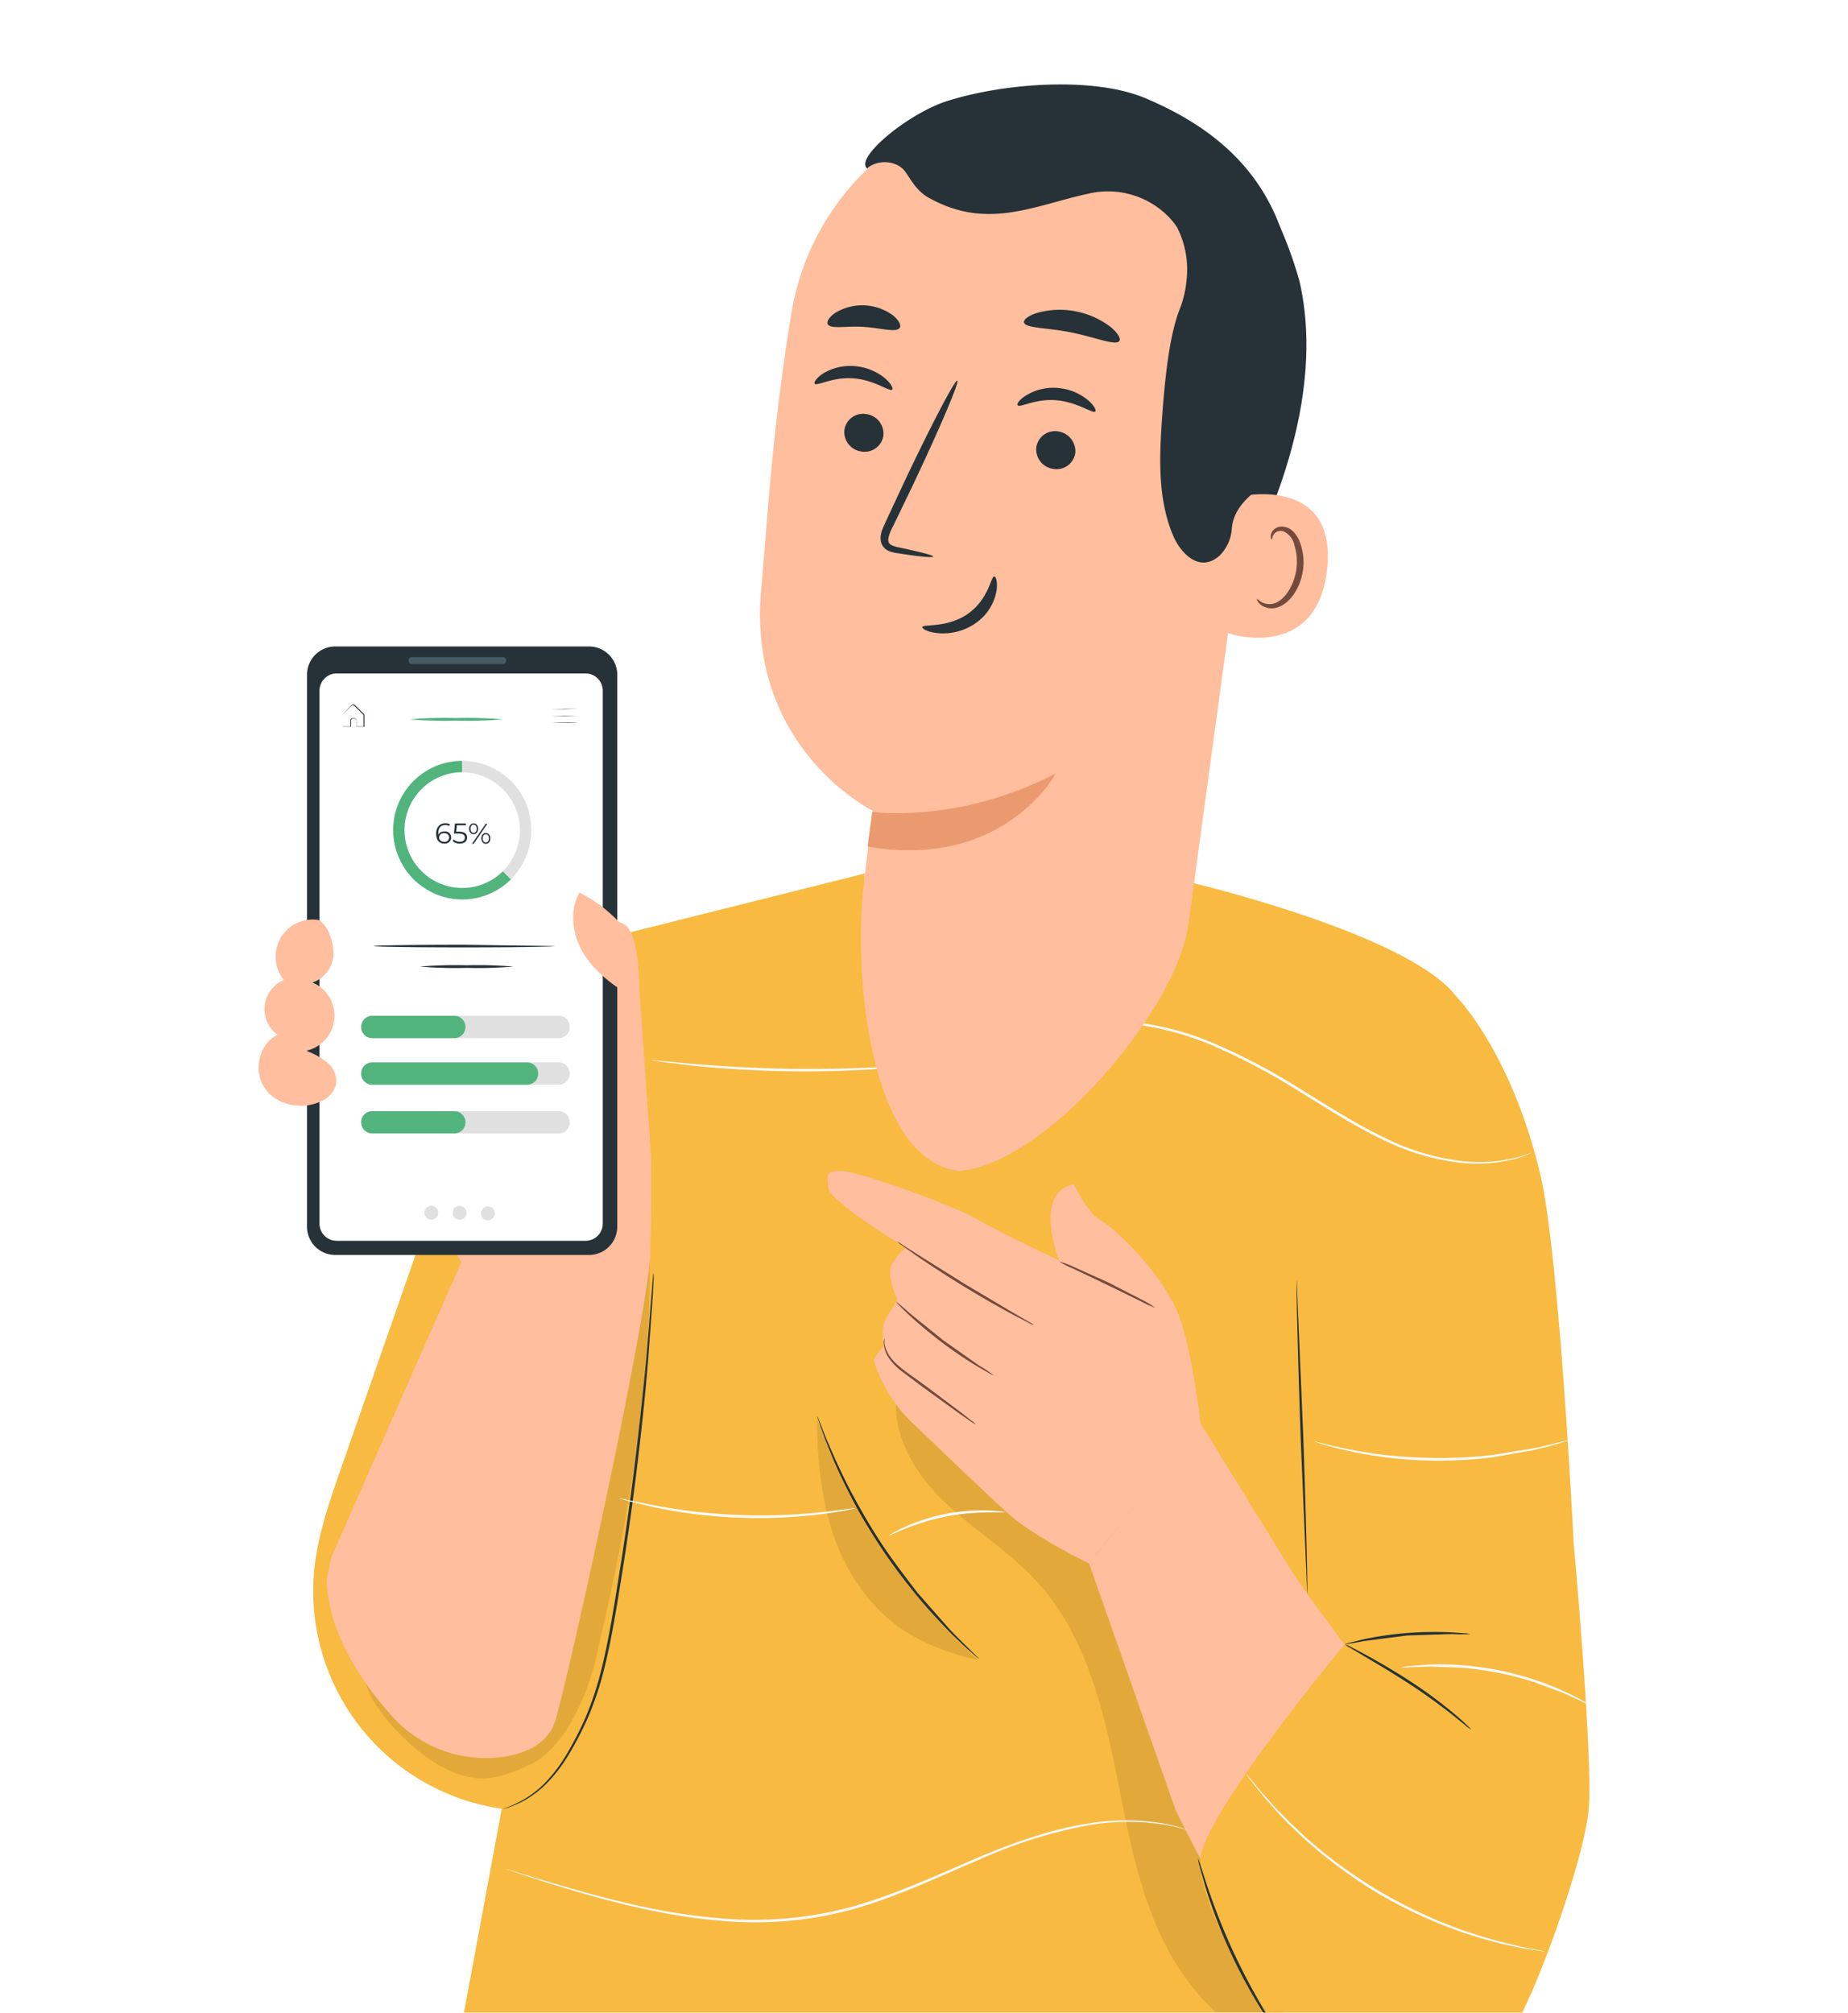 <svg xmlns="http://www.w3.org/2000/svg" width="393" height="428" fill="none"><style>.B{fill:#263238}.C{fill:#fafafa}.D{fill:#ffbe9d}.E{fill:#e0e0e0}.F{opacity:.3}.G{fill:#744a3c}.H{fill:#52b47d}.I{fill:#f8ba40}</style><g filter="url(#A)"><path d="M66.862 315.561c.756-7.158 3.139-14.04 5.513-20.847l23.36-66.931c2.054-5.88 4.161-11.867 7.907-16.831s9.461-8.863 15.687-8.82l-3.544 143.96-8.897 20.602c-11.992-1.667-22.869-7.93-30.336-17.47s-10.941-21.609-9.69-33.663z" class="I"/><path d="m199.582 226.611 54.339-56.736s45.389 10.781 55.552 23.809c7.141 9.151 2.278 82.025 2.278 82.025l-41.505 125.446L277.579 428H95.33l16.4-88.417-12.771-150.501 84.989-21.305c-1.426 4.069 15.634 58.834 15.634 58.834z" class="I"/><g class="F"><path d="M274.312 418.455c-12.867-2.865-22.615-13.848-27.968-25.928s-7.184-25.332-9.972-38.233-6.885-26.046-15.75-35.814c-6.035-6.647-13.931-11.324-20.338-17.62s-11.408-15.307-9.227-24.021l38.164 23.872c4.129 2.589 8.354 5.252 11.323 9.119 3.703 4.815 5.087 10.962 6.46 16.874a611.01 611.01 0 0 0 28.734 91.027" fill="#000" class="F"/></g><path d="m255.294 284.668 19.635 31.831c1.703 3.068 24.903 33.801 24.903 33.801s7.449 24.245-4.097 34.482-25.542 11.953-28.309 11.953-17.389-29.7-17.389-29.7l-18.433-52.539 23.69-29.828z" class="D"/><path d="M309.474 193.684s11.834 11.718 18.091 38.105c4.055 17.044 7.088 78.276 7.088 78.276s4.193 46.2 3.193 56.832-11.334 39.905-16.932 48.171c-7.886 11.654-44.144 8.171-50.125-1.96-3.193-5.486-16.166-26.035-15.506-35.729s30.703-45.7 30.703-45.7l23.488-137.995z" class="I"/><g class="F"><path d="M138.165 250.207c.16 29.231-4.82 56.342-11.514 84.795-1.82 7.734-6.673 18.866-13.835 22.232s-11.409 4.261-18.358.767c-7.875-3.994-16.676-14.274-16.676-18.855 4.363 4.57 8.844 9.215 14.463 12.08s12.771 3.665 18.092.416c7.45-4.464 9.12-14.36 10.323-22.989 3.618-25.982 6.023-52.4 15.059-77.018" fill="#000" class="F"/></g><path d="M277.994 320.994c.159 0-.213-14.914-.83-33.311l-1.405-33.279c-.16.011.223 14.914.841 33.3l1.394 33.29zM285.997 331.679c.326.281.683.524 1.064.724l2.98 1.779c2.522 1.491 6.013 3.547 9.759 5.987s6.981 4.868 9.28 6.69l2.692 2.184a5.8 5.8 0 0 0 1.064.756 6.17 6.17 0 0 0-.883-.916 57.34 57.34 0 0 0-2.597-2.323 94.365 94.365 0 0 0-9.226-6.849c-3.757-2.461-7.28-4.464-9.855-5.87l-3.076-1.63a5.813 5.813 0 0 0-1.202-.532zM285.997 331.679a36.21 36.21 0 0 0 3.884-.65l9.365-1.204 9.451-.309a34.76 34.76 0 0 0 3.927 0 4.17 4.17 0 0 0-1.064-.16l-2.874-.202c-3.168-.145-6.342-.095-9.503.149s-6.307.706-9.408 1.374l-2.788.693c-.34.068-.672.172-.99.309zM254.772 377.272c.062.549.176 1.092.341 1.619l1.213 4.347a111.857 111.857 0 0 0 5.321 13.901 112.84 112.84 0 0 0 7.131 13.071l2.522 3.739a11.74 11.74 0 0 0 1.064 1.311 9.16 9.16 0 0 0-.83-1.428 220.87 220.87 0 0 1-2.373-3.824 139.225 139.225 0 0 1-6.96-13.103 137.98 137.98 0 0 1-5.46-13.785l-1.383-4.261a9.157 9.157 0 0 0-.586-1.587zM173.806 283.198a2.65 2.65 0 0 0 .171.618l.574 1.726 1.001 2.716 1.436 3.558c1.065 2.621 2.544 5.678 4.257 9.002s3.863 6.882 6.258 10.493 4.917 6.892 7.29 9.8 4.672 5.39 6.672 7.457c.98 1.065 1.927 1.896 2.736 2.685s1.521 1.438 2.128 1.96l1.383 1.203c.154.144.322.273.501.384 0 0-.128-.171-.426-.469l-1.309-1.278-2.054-2.024s-1.703-1.694-2.661-2.738l-6.566-7.457s-4.821-6.21-7.226-9.79-4.47-7.137-6.268-10.429-3.193-6.327-4.374-8.916l-1.511-3.505s-.798-1.938-1.065-2.684l-.67-1.694a2.81 2.81 0 0 0-.277-.618zM138.953 252.764a1.05 1.05 0 0 0-.053.319l-.085.927-.288 3.579-1.064 13.146c-1.064 11.089-2.724 26.386-5.321 43.175-1.341 8.394-2.544 16.416-4.342 23.532a66.766 66.766 0 0 1-3.299 9.875 73.31 73.31 0 0 1-4.172 8.053 32.67 32.67 0 0 1-4.544 5.923 21.56 21.56 0 0 1-4.449 3.43 24.693 24.693 0 0 1-3.192 1.534l-.873.33a1.29 1.29 0 0 0-.298.128c.105-.014.209-.039.309-.074l.894-.277a21.305 21.305 0 0 0 3.288-1.449 21.544 21.544 0 0 0 4.566-3.409 32.02 32.02 0 0 0 4.65-5.923 69.354 69.354 0 0 0 4.257-8.085 66.865 66.865 0 0 0 3.384-9.928c1.841-7.159 3.044-15.18 4.385-23.575 2.618-16.81 4.257-32.128 5.172-43.228l.947-13.167.181-3.579v-.938a2.307 2.307 0 0 0-.053-.319z" class="B"/><g class="F"><path d="M207.042 334.832c-10.855-2.642-18.986-7.212-25.094-16.586s-8.142-21.071-8.195-34.451c8.652 20.89 19.976 38.659 34.226 51.207" fill="#000" class="F"/></g><path d="M226.049 200.587c.092.01.185.01.277 0l.798-.16 3.054-.522a44.576 44.576 0 0 1 11.366 0 61.745 61.745 0 0 1 16.251 4.432 134.9 134.9 0 0 1 18.304 9.672c6.279 3.846 12.207 7.66 18.007 10.397a49.996 49.996 0 0 0 16.229 4.869 31.96 31.96 0 0 0 11.409-.693 20.057 20.057 0 0 0 3.959-1.385.863.863 0 0 0-.266.064l-.766.266c-.33.128-.745.256-1.246.395-.57.178-1.149.327-1.734.447a32.747 32.747 0 0 1-11.313.511 50.173 50.173 0 0 1-16.048-4.964c-5.758-2.737-11.707-6.551-17.943-10.397a131.074 131.074 0 0 0-18.401-9.683 61.12 61.12 0 0 0-16.399-4.389 43.14 43.14 0 0 0-11.441.202 29.69 29.69 0 0 0-3.054.629l-.777.213-.266.096zM279.622 288.621c.166.087.341.155.521.202l1.533.469 2.448.66 3.267.767c2.437.522 5.321 1.002 8.631 1.385a100.87 100.87 0 0 0 10.642.554 101.69 101.69 0 0 0 10.695-.703l8.61-1.513 3.267-.809a56.78 56.78 0 0 0 2.437-.693l1.565-.5c.181-.047.356-.115.521-.203a1.766 1.766 0 0 0-.553.096l-1.554.394-2.448.607s-2.054.501-3.267.725l-8.599 1.385c-3.534.397-7.086.614-10.642.649a113.66 113.66 0 0 1-10.642-.5 87.19 87.19 0 0 1-8.61-1.257c-1.224-.213-2.309-.48-3.278-.682s-1.788-.405-2.458-.575l-1.554-.373a1.964 1.964 0 0 0-.532-.085zM297.948 336.6a8.41 8.41 0 0 0 1.618 0l4.416-.17 6.535.223a76.11 76.11 0 0 1 7.928 1.066 77.753 77.753 0 0 1 7.748 1.992l6.13 2.279 4.022 1.822a9.01 9.01 0 0 0 1.49.661 8.776 8.776 0 0 0-1.383-.853c-.905-.532-2.267-1.214-3.97-1.992a60.846 60.846 0 0 0-6.13-2.397 70.15 70.15 0 0 0-7.801-2.056 69.107 69.107 0 0 0-7.992-1.065 64.62 64.62 0 0 0-6.587-.117l-4.417.341c-.542.045-1.079.134-1.607.266zM265.021 359.237a3.19 3.19 0 0 0 .426.639l1.33 1.769 2.192 2.716 3.076 3.462 1.852 1.95 2.128 2.013c1.437 1.427 3.097 2.802 4.821 4.261a105.07 105.07 0 0 0 12.047 8.522 103.787 103.787 0 0 0 13.218 6.552c2.128.809 4.118 1.608 6.044 2.194l2.778.884 2.597.703c1.649.48 3.192.757 4.501 1.066s2.491.49 3.438.628l2.128.32a3.24 3.24 0 0 0 .767.074 4.595 4.595 0 0 0-.756-.181l-2.129-.426c-.936-.17-2.128-.383-3.394-.724s-2.842-.618-4.47-1.13l-2.576-.735c-.894-.255-1.809-.596-2.756-.905-1.916-.597-3.906-1.417-6.002-2.226a108.526 108.526 0 0 1-13.122-6.562 110.234 110.234 0 0 1-12.068-8.437c-1.714-1.46-3.385-2.823-4.821-4.261l-2.129-1.993-1.873-1.917c-1.224-1.193-2.203-2.386-3.118-3.388a51.6 51.6 0 0 1-2.256-2.652l-1.405-1.694a5.516 5.516 0 0 0-.468-.522zM107.622 379.477a1.93 1.93 0 0 0 .362.149l1.064.373 4.151 1.364a314.726 314.726 0 0 0 15.41 4.602c3.288.841 6.896 1.768 10.823 2.524a114.86 114.86 0 0 0 12.611 1.886 79.52 79.52 0 0 0 29.032-2.248c10.025-2.812 18.943-7.18 27.212-10.652a102.225 102.225 0 0 1 22.615-7.191 49.49 49.49 0 0 1 15.963-.351c.937.106 1.756.308 2.469.447.607.109 1.207.251 1.799.426l1.064.288a1.52 1.52 0 0 0 .383.074 3.53 3.53 0 0 0-.362-.128l-1.064-.341c-.479-.149-1.064-.33-1.788-.479s-1.532-.373-2.48-.501a48.27 48.27 0 0 0-16.048.182c-6.726 1.065-14.484 3.6-22.753 7.105s-17.198 7.776-27.159 10.567a79.62 79.62 0 0 1-28.83 2.28 120.01 120.01 0 0 1-12.547-1.79c-3.917-.745-7.514-1.64-10.802-2.46-6.566-1.716-11.813-3.324-15.442-4.421l-4.182-1.268-1.065-.32a2.695 2.695 0 0 0-.436-.117zM189.067 308.562c0 .075 1.32-.575 3.459-1.438a48.52 48.52 0 0 1 8.61-2.588c2.95-.571 5.945-.87 8.95-.895h3.746a3.84 3.84 0 0 0-1.001-.192 29.82 29.82 0 0 0-2.745-.213 40 40 0 0 0-17.709 3.515 24.32 24.32 0 0 0-2.458 1.247 3.73 3.73 0 0 0-.852.564zM131.716 300.647c.157.076.321.137.49.182l1.405.415 5.321 1.278a107.556 107.556 0 0 0 17.751 2.237 109 109 0 0 0 17.879-.713c2.267-.288 4.097-.586 5.321-.831l1.447-.299c.173-.022.341-.069.501-.138a1.63 1.63 0 0 0-.522 0l-1.458.192c-1.266.181-3.097.415-5.374.65a121.05 121.05 0 0 1-35.503-1.513l-5.321-1.065-1.437-.32a1.54 1.54 0 0 0-.5-.075zM138.623 207.479c.178.067.364.11.554.128l1.596.245 5.896.735c4.98.533 11.898 1.065 19.56 1.236s14.591-.085 19.592-.416c2.501-.17 4.523-.34 5.918-.49l1.607-.181a1.74 1.74 0 0 0 .553-.096 2.13 2.13 0 0 0-.564 0l-1.607.075-5.928.309a295.41 295.41 0 0 1-19.56.256c-7.641-.16-14.548-.64-19.539-1.066l-5.907-.554-1.607-.149a2.316 2.316 0 0 0-.564-.032z" class="C"/><path d="M260.594 112.159c5.321-11.004 10.557-22.104 13.835-33.854s4.65-24.299 1.979-36.219c-.404-1.8-4.257-14.083-6.14-14.147-1.32 0 .574 11.164-.235 12.208-7.758 9.971-11.227 22.743-11.919 35.356a165.41 165.41 0 0 0 2.437 36.656" class="B"/><path d="M200.923 231.021c18.805 2.131 49.241-33.534 51.796-52.293l15.356-112.919c5.087-30.211-8.226-58.355-38.535-62.616l-2.831-.234a54.683 54.683 0 0 0-38.162 11.47 54.79 54.79 0 0 0-20.275 34.336c-4.257 26.206-5.076 44.304-6.385 58.441-3.193 33.96 23.668 47.212 23.668 47.212l-1.819 15.329c-2.406 19.239 1.117 59.133 20.347 61.328l-3.16-.054z" class="D"/><path d="M185.491 154.706s18.369 2.589 39.036-8.181c0 0-11.025 20.559-40.015 15.542l.979-7.361z" fill="#eb996e"/><path d="M179.564 73.511a4.2 4.2 0 0 0 .918 3.023 4.19 4.19 0 0 0 2.764 1.526 4.01 4.01 0 0 0 3.029-.735 4.01 4.01 0 0 0 1.066-1.181c.273-.461.451-.972.524-1.503a4.195 4.195 0 0 0-3.683-4.549 3.981 3.981 0 0 0-1.59.058 4 4 0 0 0-1.442.674 4.01 4.01 0 0 0-1.066 1.183 4.017 4.017 0 0 0-.52 1.505zM173.263 63.636c.469.586 3.832-1.502 8.323-1.129s7.62 2.898 8.152 2.386c.255-.224-.192-1.246-1.543-2.418a11.53 11.53 0 0 0-6.471-2.578 11.12 11.12 0 0 0-6.683 1.566c-1.437.959-2.012 1.907-1.778 2.173zM220.377 77.208a4.19 4.19 0 0 0 .914 3.026 4.184 4.184 0 0 0 2.768 1.523 4.01 4.01 0 0 0 3.029-.735 4.01 4.01 0 0 0 1.066-1.181c.273-.461.451-.972.524-1.503a4.27 4.27 0 0 0-.934-3.014 4.255 4.255 0 0 0-2.749-1.545 4.005 4.005 0 0 0-1.591.062 4 4 0 0 0-1.441.677 4.02 4.02 0 0 0-1.586 2.691zM216.439 68.227c.479.586 3.842-1.502 8.333-1.065s7.609 2.898 8.141 2.386c.266-.224-.181-1.257-1.543-2.418a11.454 11.454 0 0 0-6.46-2.589 11.03 11.03 0 0 0-6.683 1.577c-1.469.895-2.054 1.843-1.788 2.109zM198.464 100.377c0-.255-2.714-.958-7.194-1.906-1.139-.213-2.213-.533-2.341-1.332s.372-2.056 1.064-3.345l4.108-8.522c5.725-12.08 9.972-22.051 9.482-22.285s-5.523 9.385-11.249 21.465l-3.969 8.522c-.543 1.268-1.416 2.695-.969 4.464a2.91 2.91 0 0 0 .667 1.119 2.9 2.9 0 0 0 1.089.713 7.91 7.91 0 0 0 1.927.437c4.522.725 7.343.97 7.385.671zM211.448 104.638c-.724-.106-1.128 4.783-5.598 7.915s-9.578 2.131-9.706 2.844c-.095.299 1.065 1.066 3.278 1.279 2.86.27 5.722-.485 8.078-2.131a10.652 10.652 0 0 0 4.384-6.658c.351-2.024-.096-3.249-.436-3.249zM217.769 50.619c.341 1.257 4.885 1.065 10.11 2.131s9.376 2.855 10.164 1.811c.362-.501-.288-1.704-1.916-3.036a17.876 17.876 0 0 0-7.376-3.281 17.87 17.87 0 0 0-8.066.298c-2 .596-3.054 1.481-2.916 2.077zM176.062 51.023c.713 1.065 3.895.277 7.631.533s6.822 1.246 7.63.234c.362-.49-.053-1.555-1.351-2.631a11.03 11.03 0 0 0-12.292-.618c-1.405.937-1.947 1.96-1.618 2.482z" class="B"/><path d="M263.882 87.594c.511-.181 20.593-4.261 18.326 15.66s-21.838 13.582-21.806 13.006 3.48-28.666 3.48-28.666z" class="D"/><path d="M267.362 109.421c.096-.053.319.288.873.629a3.525 3.525 0 0 0 2.597.341c2.192-.533 4.352-3.686 4.852-7.276a11.625 11.625 0 0 0-.404-5.092 4.065 4.065 0 0 0-2.32-2.972 1.76 1.76 0 0 0-1.193-.028 1.75 1.75 0 0 0-.935.742c-.341.533-.256.948-.362.969s-.394-.383-.139-1.193c.169-.481.495-.89.926-1.161a2.59 2.59 0 0 1 .961-.343c.34-.049.686-.031 1.019.055 1.532.277 2.756 1.854 3.288 3.505.651 1.829.845 3.789.564 5.71-.575 4.005-3.065 7.542-6.045 8.053a3.74 3.74 0 0 1-1.66-.092 3.745 3.745 0 0 1-1.458-.803c-.585-.5-.67-1.012-.564-1.044z" class="G"/><path d="M184.48 17.915c-3.011-2.13 8.642-11.782 17.028-14.413 12.654-3.973 31.363-5.081 42.026-.597 12.845 5.412 23.083 13.39 28.287 26.333s5.981 27.367 3.895 41.151c-.628 4.261-1.607 8.522-4.257 11.856-3.288 4.027-8.875 6.147-9.492 12.112a8.93 8.93 0 0 1-2.523 5.752c-4.257 3.941-8.418-.373-10.057-4.389-3.426-8.33-2.777-17.694-2.128-26.632.49-6.147 1.341-15.436 3.576-21.178a22.56 22.56 0 0 0 1.532-6.669 19.68 19.68 0 0 0-2.043-10.844 14.39 14.39 0 0 0-1.596-2.035 18.09 18.09 0 0 0-7.91-4.861 18.08 18.08 0 0 0-9.278-.295c-11.791 2.578-21.646 7.84-34.055.874-2.745-1.545-3.884-4.101-5.055-5.635-1.745-2.29-5.683-2.525-7.896-.693l-.054.16z" class="B"/><path d="M228.433 233.834s2.597 6.072 5.779 7.798 13.835 12.144 16.751 20.815 4.331 22.264 4.331 22.264l-23.69 29.785s-11.791-5.656-17.4-10.759c-5.119-4.666-14.654-13.849-20.22-19.175a31.147 31.147 0 0 1-7.556-11.42c-.426-1.15-.67-2.034-.5-2.29.575-.863 2.022-2.599 2.022-2.599s-.873-3.76.575-6.072l2.309-3.761s-2.224-4.719-1.362-7.03a10.475 10.475 0 0 1 3.192-4.016s-16.197-9.769-16.484-12.656-.714-3.675 2.745-3.675 23.488 7.148 28.979 10.323 17.326 8.671 17.326 8.671-5.747-14.466 3.203-16.203z" class="D"/><path d="M225.24 250.292a19.87 19.87 0 0 0 2.959 1.513l7.226 3.441 7.205 3.515a22.29 22.29 0 0 0 3.033 1.374 17.913 17.913 0 0 0-2.853-1.726l-7.14-3.664-7.312-3.292a18.814 18.814 0 0 0-3.118-1.161zM190.749 246.031a6.7 6.7 0 0 0 1.064.842l2.99 2.13c2.544 1.758 6.12 4.102 10.142 6.573a219.26 219.26 0 0 0 10.483 6.029l3.246 1.694c.39.226.804.408 1.234.544a6.355 6.355 0 0 0-1.128-.736l-3.192-1.842-10.387-6.168-10.217-6.392-3.086-1.971a5.926 5.926 0 0 0-1.149-.703zM190.483 258.772s.213.309.67.788l2.012 1.971c1.745 1.619 4.256 3.771 7.13 5.955a88.996 88.996 0 0 0 7.684 5.198l2.447 1.396a4.16 4.16 0 0 0 .937.436 30.557 30.557 0 0 0-3.193-2.13l-7.567-5.326-7.194-5.806a35.68 35.68 0 0 0-2.926-2.482zM188.099 266.644a2.067 2.067 0 0 0-.149 1.065 6.07 6.07 0 0 0 .915 2.855 12.12 12.12 0 0 0 3.065 3.196l4.257 3.196 7.886 5.71 2.426 1.672c.29.224.604.413.937.565a3.9 3.9 0 0 0-.809-.735l-2.32-1.822-7.79-5.837c-3.065-2.248-6.056-4.08-7.365-6.179a6.174 6.174 0 0 1-1.064-2.663l.011-1.023z" class="G"/><path d="m70.481 313.1 27.563-62.52h.17l-26.701-44.741 8.343-8.885 43.729-7.925s2.884-11.356 6.45-11.122 5.651 1.311 6.034 15.979l2.224 31.532c.415 5.412.117 18.642 0 22.371v1.001c-.841 14.85-17.485 90.345-20.22 99.198-1.394 4.453-5.449 6.541-9.961 7.457a26.69 26.69 0 0 1-13.548-1.024 26.724 26.724 0 0 1-11.292-7.562c-6.141-6.839-13.43-17.332-13.835-28.901l1.043-4.858zm65.609-118.372v.596c.011-.138 0-.394 0-.596z" class="D"/><path d="M71.3 119.51h53.956a6.015 6.015 0 0 1 6.013 6.018v117.361a6.016 6.016 0 0 1-6.013 6.019H71.3a6.016 6.016 0 0 1-6.013-6.019V125.528a6.015 6.015 0 0 1 6.013-6.018z" class="B"/><path d="M71.598 125.251h52.935a3.652 3.652 0 0 1 3.65 3.654v113.334a3.652 3.652 0 0 1-3.65 3.654H71.598a3.652 3.652 0 0 1-3.65-3.654V128.905a3.652 3.652 0 0 1 3.65-3.654z" fill="#fff"/><path d="M104.44 169.215a12.196 12.196 0 0 1-4.539 1.547 12.2 12.2 0 0 1-4.784-.322 12.269 12.269 0 0 1-2.959-1.225 11.96 11.96 0 0 1-2.533-1.96 11.758 11.758 0 0 1-1.958-2.546 12.004 12.004 0 0 1-1.224-2.951 12.625 12.625 0 0 1-.415-3.196 12.48 12.48 0 0 1 .415-3.196 12.2 12.2 0 0 1 3.193-5.507 12.269 12.269 0 0 1 2.533-1.95 12.7 12.7 0 0 1 2.959-1.235 12.16 12.16 0 0 1 3.193-.416v-2.429a14.76 14.76 0 0 0-7.364 1.971 15.19 15.19 0 0 0-3.044 2.344 14.74 14.74 0 0 0-3.8 14.21 14.25 14.25 0 0 0 1.469 3.548 15.141 15.141 0 0 0 2.32 3.078 14.68 14.68 0 0 0 3.044 2.323 14.07 14.07 0 0 0 3.555 1.512c2.492.668 5.117.668 7.609 0a14.9 14.9 0 0 0 6.556-3.781l-1.713-1.726a12.403 12.403 0 0 1-2.512 1.907z" class="H"/><path d="M112.507 154.759a15.3 15.3 0 0 0-1.469-3.547 14.71 14.71 0 0 0-5.397-5.399 14.69 14.69 0 0 0-7.374-1.962v2.429a12.038 12.038 0 0 1 3.193.415c1.035.283 2.029.699 2.959 1.236a12.18 12.18 0 0 1 4.491 4.495 12.2 12.2 0 0 1 0 12.283 12.03 12.03 0 0 1-1.948 2.546l1.713 1.725a14.763 14.763 0 0 0 3.81-6.604c.653-2.497.653-5.12 0-7.617h.022z" class="E"/><path d="M95.947 160.128a1.32 1.32 0 0 1-.118.53 1.31 1.31 0 0 1-.321.438 1.32 1.32 0 0 1-.47.272 1.33 1.33 0 0 1-.539.06c-1.128 0-1.745-.778-1.745-2.131s.788-2.194 1.948-2.194c.349-.016.695.065 1 .234l-.17.352a1.484 1.484 0 0 0-.83-.203c-.915 0-1.501.586-1.501 1.737v.351a1.34 1.34 0 0 1 .535-.556c.229-.128.491-.187.752-.168a1.27 1.27 0 0 1 .544.04 1.287 1.287 0 0 1 .802.703 1.28 1.28 0 0 1 .111.535zm-.436 0c0-.554-.404-.916-1.064-.916a.97.97 0 0 0-.389.044.98.98 0 0 0-.34.193.97.97 0 0 0-.238.311.958.958 0 0 0-.097.379c0 .468.383.916 1.118.916a.915.915 0 0 0 .378-.044.92.92 0 0 0 .329-.192.936.936 0 0 0 .224-.308.93.93 0 0 0 .081-.372v-.011zM99.332 160.15c0 .713-.511 1.278-1.543 1.278a2.13 2.13 0 0 1-1.522-.543l.213-.341a1.83 1.83 0 0 0 1.309.49c.713 0 1.064-.352 1.064-.874s-.341-.884-1.415-.884h-.905l.224-2.13h2.32v.383h-1.916l-.138 1.353h.543c1.277.011 1.767.511 1.767 1.268zM99.757 158.275c0-.693.394-1.151.958-1.151s.958.447.958 1.151-.394 1.15-.958 1.15-.958-.458-.958-1.15zm1.618 0c0-.554-.266-.885-.66-.885s-.649.341-.649.885.255.873.649.873.66-.32.66-.873zm1.916-1.066h.351l-2.895 4.261h-.362l2.906-4.261zm-.926 3.121c0-.692.383-1.15.947-1.15s.958.458.958 1.15-.383 1.151-.958 1.151-.947-.511-.947-1.204v.053zm1.607 0c0-.543-.256-.884-.66-.884s-.649.331-.649.884.255.874.649.874.66-.384.66-.927v.053z" class="B"/><path d="M102.301 240.055a1.467 1.467 0 0 0 2.909.287 1.464 1.464 0 0 0-.084-.85 1.47 1.47 0 0 0-.54-.659 1.467 1.467 0 0 0-.816-.248 1.47 1.47 0 0 0-.564.109 1.465 1.465 0 0 0-.796.797c-.073.179-.11.371-.109.564zM96.267 240.055a1.47 1.47 0 0 0 1.463 1.345 1.47 1.47 0 0 0 1.463-1.345 1.463 1.463 0 0 0-.381-1.119 1.47 1.47 0 0 0-.491-.352 1.464 1.464 0 0 0-1.182 0 1.47 1.47 0 0 0-.491.352 1.472 1.472 0 0 0-.381 1.119zM90.254 240.055a1.47 1.47 0 0 0 1.463 1.345 1.47 1.47 0 0 0 1.463-1.345 1.463 1.463 0 0 0-.381-1.119 1.47 1.47 0 0 0-.491-.352 1.464 1.464 0 0 0-1.182 0 1.47 1.47 0 0 0-.491.352 1.457 1.457 0 0 0-.381 1.119zM118.797 202.803H79.176a2.375 2.375 0 0 1-1.678-.696 2.38 2.38 0 0 1 0-3.36 2.374 2.374 0 0 1 1.678-.695h39.622c.629 0 1.233.25 1.678.695a2.38 2.38 0 0 1 0 3.36 2.375 2.375 0 0 1-1.678.696z" class="E"/><path d="M96.618 202.803H79.176a2.375 2.375 0 0 1-1.678-.696 2.38 2.38 0 0 1 0-3.36 2.374 2.374 0 0 1 1.678-.695h17.443a2.35 2.35 0 0 1 1.674.696 2.37 2.37 0 0 1 .511.771 2.415 2.415 0 0 1 0 1.816 2.35 2.35 0 0 1-.511.771 2.37 2.37 0 0 1-1.674.697z" class="H"/><path d="M118.797 223.064H79.176a2.35 2.35 0 0 1-1.677-.689 2.37 2.37 0 0 1-.696-1.676 2.38 2.38 0 0 1 .695-1.68 2.374 2.374 0 0 1 1.678-.695h39.622a2.38 2.38 0 0 1 1.697.714 2.38 2.38 0 0 1 .676 1.714 2.366 2.366 0 0 1-.715 1.642 2.36 2.36 0 0 1-1.658.67z" class="E"/><path d="M96.618 223.064H79.176a2.37 2.37 0 0 1-.907-.177 2.348 2.348 0 0 1-.77-.512 2.37 2.37 0 0 1-.696-1.676 2.353 2.353 0 0 1 .696-1.676c.221-.22.482-.394.77-.512a2.37 2.37 0 0 1 .907-.177h17.443c.311-.001.618.059.906.177a2.36 2.36 0 0 1 1.28 1.281 2.36 2.36 0 0 1 .177.907 2.36 2.36 0 0 1-.692 1.672 2.36 2.36 0 0 1-.767.513 2.36 2.36 0 0 1-.904.18z" class="H"/><path d="M118.797 212.71H79.176a2.38 2.38 0 0 1-.908-.181 2.36 2.36 0 0 1-.77-.515 2.374 2.374 0 0 1-.695-1.68c0-.63.25-1.234.695-1.679a2.37 2.37 0 0 1 1.678-.696h39.622a2.37 2.37 0 0 1 1.678.696c.445.445.695 1.049.695 1.679a2.38 2.38 0 0 1-.181.909 2.374 2.374 0 0 1-1.284 1.286 2.38 2.38 0 0 1-.908.181z" class="E"/><path d="M112.081 212.71H79.176a2.38 2.38 0 0 1-.908-.181 2.36 2.36 0 0 1-.77-.515 2.374 2.374 0 0 1-.695-1.68c0-.63.25-1.234.695-1.679a2.37 2.37 0 0 1 1.678-.696h32.906a2.37 2.37 0 0 1 1.678.696c.445.445.695 1.049.695 1.679a2.38 2.38 0 0 1-.18.909 2.36 2.36 0 0 1-.515.771 2.377 2.377 0 0 1-1.678.696z" class="H"/><path d="M117.977 183.223c0 .149-8.62.277-19.262.277s-19.263-.128-19.263-.277 8.62-.277 19.263-.277l19.262.277zM109.165 187.58a87.274 87.274 0 0 1-9.929.277 87.46 87.46 0 0 1-9.94-.277 90.58 90.58 0 0 1 9.94-.277c3.312-.09 6.627.003 9.929.277zM122.98 132.761l-2.842.086h-2.831l2.831-.075 2.842-.011zM122.99 134.21l-2.831.085h-2.842l2.832-.085h2.841zM123.001 135.659a28.16 28.16 0 0 1-2.831.085h-2.842c-.011 0 1.277-.074 2.842-.085h2.831zM72.801 136.532H74.493v-.873a3.807 3.807 0 0 1 0-.501.45.45 0 0 1 .404-.373 5.01 5.01 0 0 1 .575 0 .48.48 0 0 1 .404.469v1.278h-.053 1.522l-.053.054v-2.387c0-.149-.096-.245-.224-.362l-.66-.66-.649-.629-.309-.309c-.106-.106-.192-.213-.319-.234a.42.42 0 0 0-.183-.008.413.413 0 0 0-.168.072l-.277.277-.553.554-.958.99a.976.976 0 0 0-.075.576V136.628 134.167a.713.713 0 0 1 .085-.319c.277-.341.617-.65.968-1.065l.543-.565a3.79 3.79 0 0 1 .287-.288.522.522 0 0 1 .214-.094.54.54 0 0 1 .233.009.83.83 0 0 1 .362.256l.319.309.639.639.671.65c.062.059.119.123.17.191a.44.44 0 0 1 .085.256v2.45h-1.65v-1.342a.386.386 0 0 0-.309-.373h-.553a.389.389 0 0 0-.213.096.39.39 0 0 0-.117.202v1.417H72.97l-.17-.064z" class="B"/><path d="M106.973 135.009a87.83 87.83 0 0 1-9.961.277 87.83 87.83 0 0 1-9.961-.277 90.97 90.97 0 0 1 9.961-.277 90.97 90.97 0 0 1 9.961.277z" class="H"/><path d="M87.615 123.259h19.283a.75.75 0 0 0 .289-.053.756.756 0 0 0 .245-.161.75.75 0 0 0 .164-.244.747.747 0 0 0 .058-.287.75.75 0 0 0-.058-.288.76.76 0 0 0-.164-.244.737.737 0 0 0-.534-.214H87.615a.744.744 0 0 0-.527.218.75.75 0 0 0-.218.528.746.746 0 0 0 .745.745z" fill="#455a64"/><path d="M67.65 177.662a7.89 7.89 0 0 0-4.602.716 7.9 7.9 0 0 0-3.399 3.187 7.91 7.91 0 0 0-1.013 4.55 7.913 7.913 0 0 0 1.725 4.331 6.701 6.701 0 0 0-2.773 2.167 6.72 6.72 0 0 0-1.298 3.273 6.735 6.735 0 0 0 .533 3.48 6.72 6.72 0 0 0 2.218 2.734c-4.001 1.864-5.247 7.669-2.756 11.313s7.811 4.74 11.813 2.887a5.59 5.59 0 0 0 3.342-3.537 5.1 5.1 0 0 0-.259-2.594 5.09 5.09 0 0 0-1.508-2.125 15.08 15.08 0 0 0-4.597-2.557 7.62 7.62 0 0 0 4.121-2.384 7.639 7.639 0 0 0 .847-9.014 7.619 7.619 0 0 0-3.605-3.111 6.617 6.617 0 0 0 4.448-5.635c.192-2.535-.958-6.541-3.193-7.681M123.224 171.846a30.02 30.02 0 0 1 11.185 9.684l-.894 11.941c-3.757-2.333-7.354-5.156-9.578-8.969s-2.874-8.799-.713-12.656z" class="D"/></g><defs><filter id="A" x="0" y="-44" width="393" height="538" filterUnits="userSpaceOnUse" color-interpolation-filters="sRGB"><feFlood flood-opacity="0" result="A"/><feColorMatrix in="SourceAlpha" values="0 0 0 0 0 0 0 0 0 0 0 0 0 0 0 0 0 0 127 0"/><feOffset dy="1.596"/><feGaussianBlur stdDeviation="2.66"/><feColorMatrix values="0 0 0 0 0 0 0 0 0 0 0 0 0 0 0 0 0 0 0.036 0"/><feBlend in2="A" result="B"/><feColorMatrix in="SourceAlpha" values="0 0 0 0 0 0 0 0 0 0 0 0 0 0 0 0 0 0 127 0"/><feOffset dy="5.361"/><feGaussianBlur stdDeviation="8.935"/><feColorMatrix values="0 0 0 0 0 0 0 0 0 0 0 0 0 0 0 0 0 0 0.054 0"/><feBlend in2="B" result="C"/><feColorMatrix in="SourceAlpha" values="0 0 0 0 0 0 0 0 0 0 0 0 0 0 0 0 0 0 127 0"/><feOffset dy="11"/><feGaussianBlur stdDeviation="27.5"/><feColorMatrix values="0 0 0 0 0 0 0 0 0 0 0 0 0 0 0 0 0 0 0.07 0"/><feBlend in2="C"/><feBlend in="SourceGraphic"/></filter></defs></svg>
